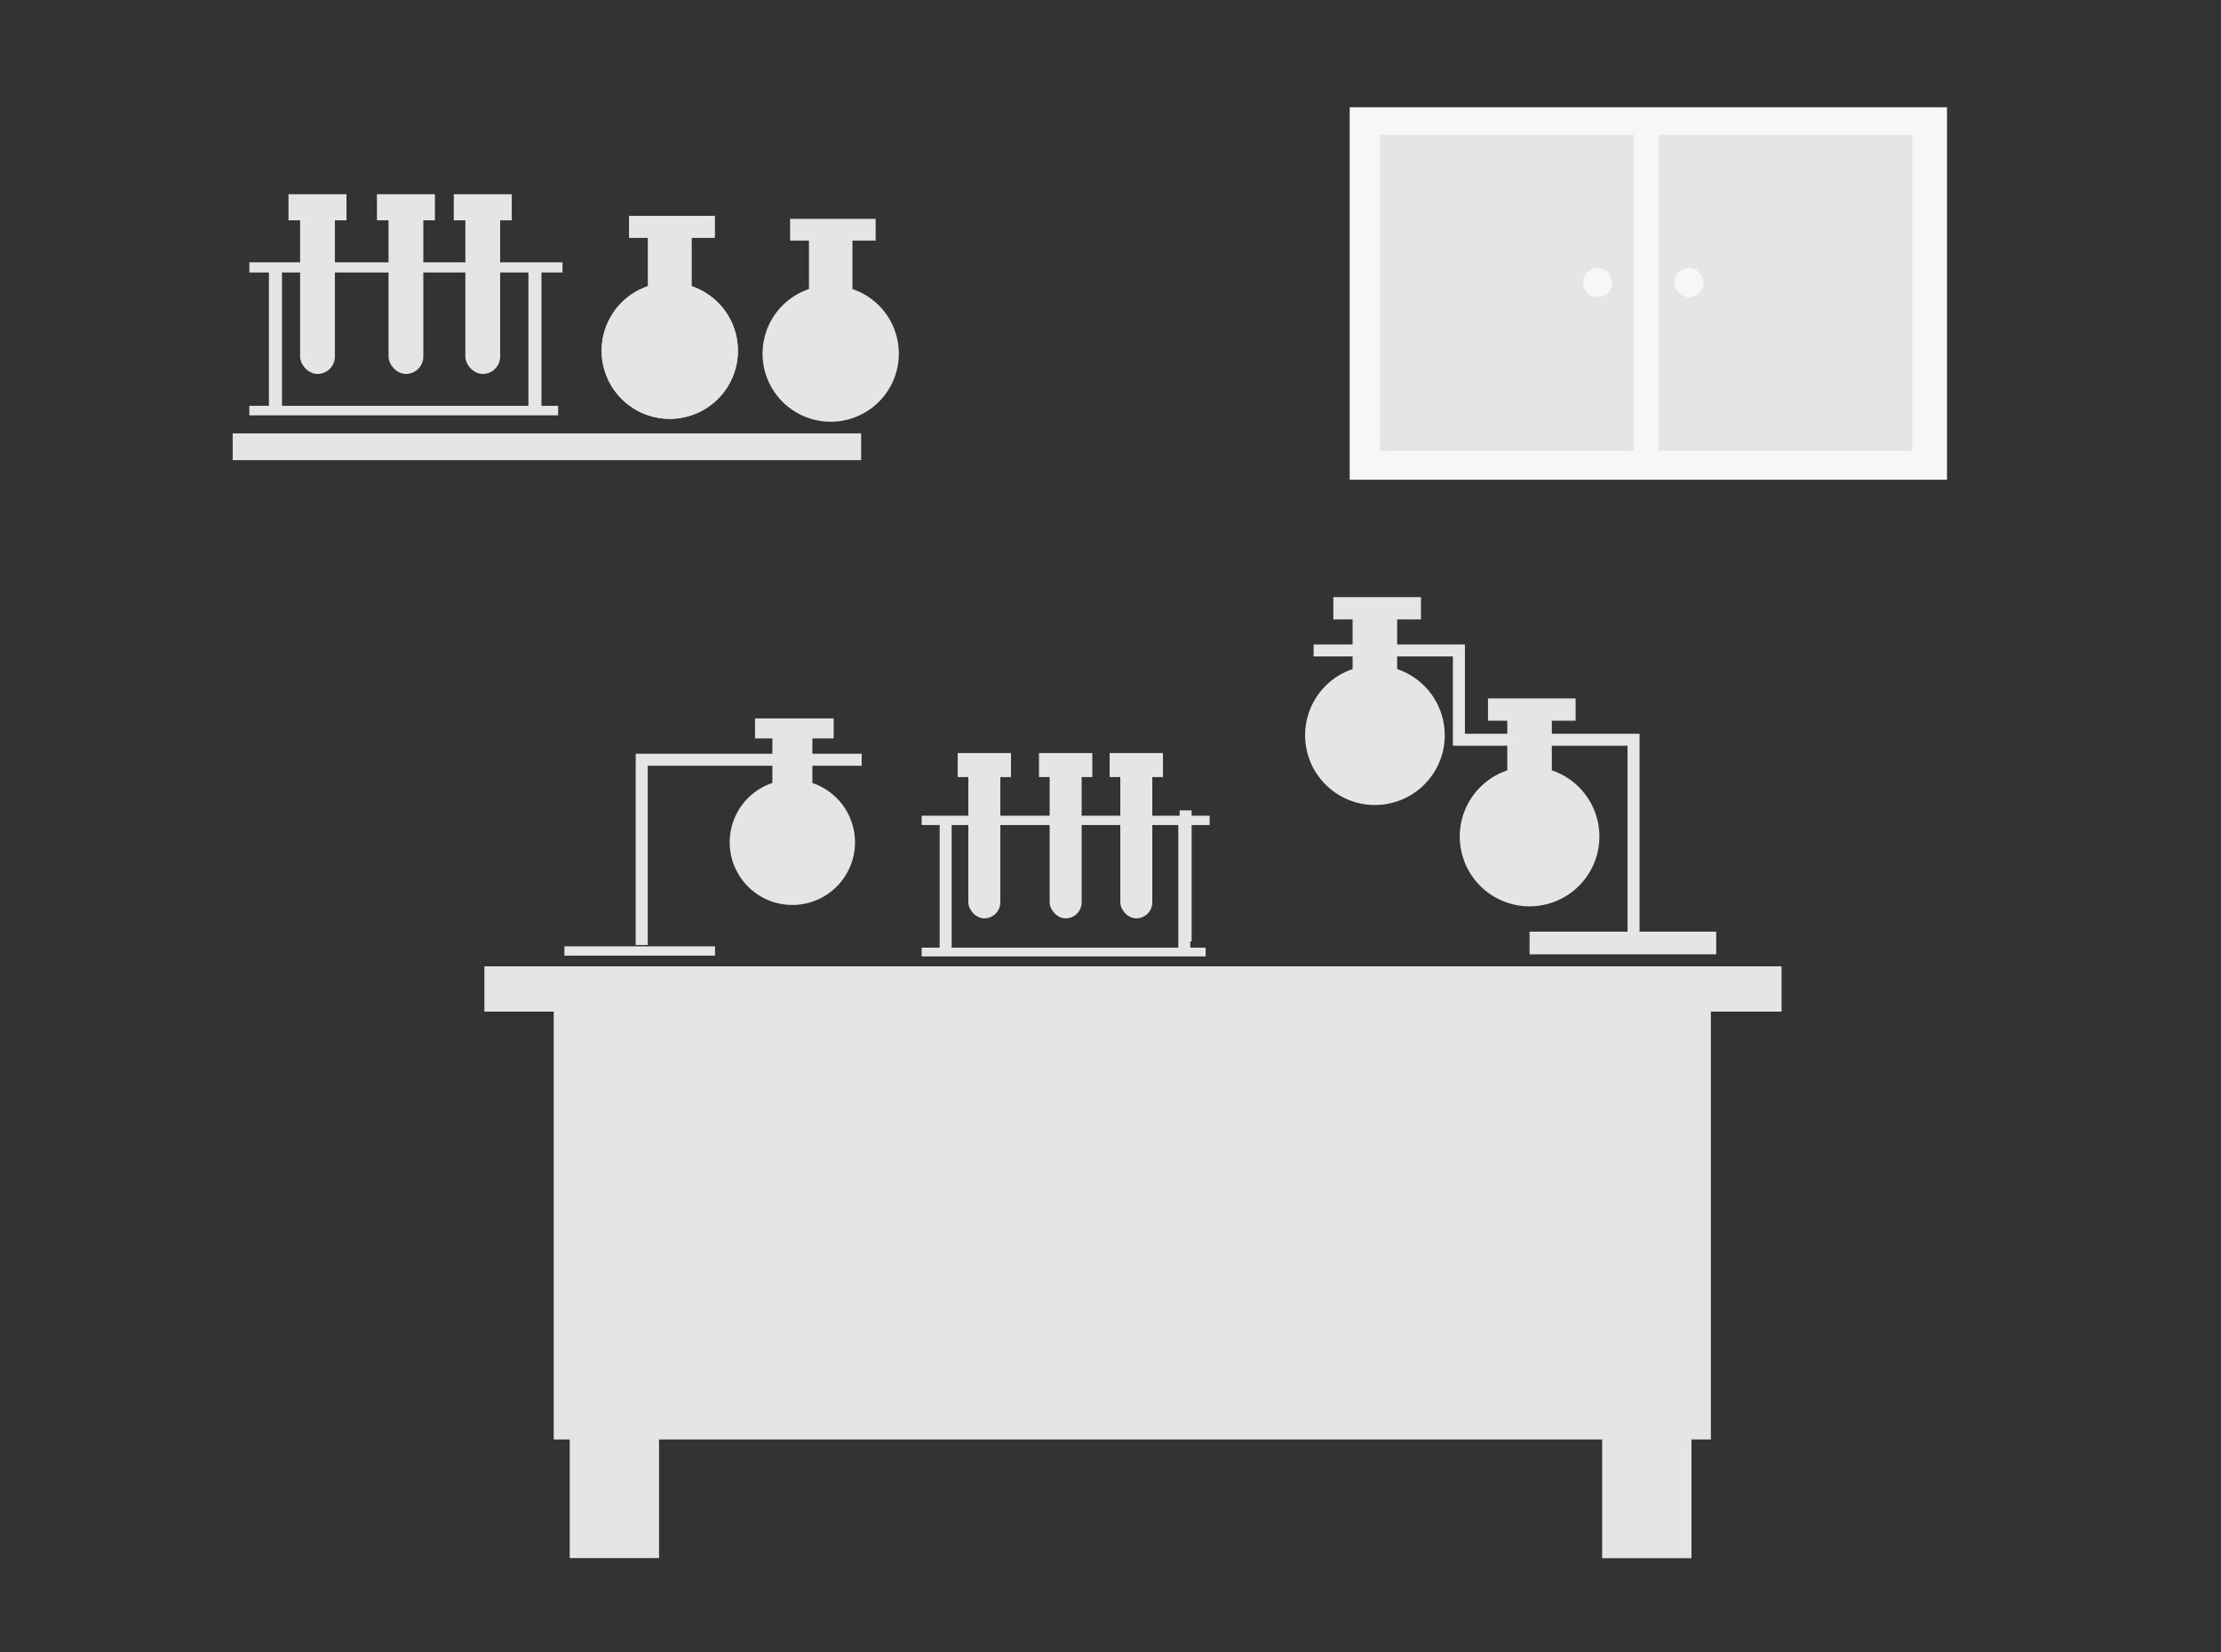 <svg id="Capa_1" data-name="Capa 1" xmlns="http://www.w3.org/2000/svg" viewBox="0 0 1532 1140"><rect x="0" y="0" width="1532" height="1140" fill="#333333" stroke="none"/><title>Mesa de trabajo 54</title><rect x="392.99" y="879.13" width="61.61" height="195.87" fill="#e5e5e5"/><rect x="334.14" y="666.72" width="894.73" height="31.26" fill="#e5e5e5"/><rect x="381.95" y="694.3" width="798.17" height="298.86" fill="#e5e5e5"/><rect x="1105.13" y="879.21" width="61.61" height="195.87" fill="#e5e5e5"/><rect x="389.31" y="652.92" width="103.91" height="6.44" fill="#e5e5e5"/><path d="M589.77,581.2a43.22,43.22,0,1,1-57-41V500.28h27.59v39.94A43.25,43.25,0,0,1,589.77,581.2Z" fill="#e5e5e5"/><rect x="520.81" y="495.68" width="54.25" height="13.79" fill="#e5e5e5"/><polyline points="442.64 652 442.64 524.19 594.37 524.19" fill="none" stroke="#e5e5e5" stroke-miterlimit="10" stroke-width="8.28"/><rect x="667.93" y="525.11" width="22.07" height="108.51" rx="11.03" fill="#e5e5e5"/><rect x="660.58" y="519.59" width="36.78" height="16.55" fill="#e5e5e5"/><rect x="724.03" y="525.11" width="22.07" height="108.51" rx="11.03" fill="#e5e5e5"/><rect x="716.67" y="519.59" width="36.78" height="16.55" fill="#e5e5e5"/><rect x="772.76" y="525.11" width="22.07" height="108.51" rx="11.03" fill="#e5e5e5"/><rect x="765.41" y="519.59" width="36.78" height="16.55" fill="#e5e5e5"/><line x1="635.75" y1="656.86" x2="831.62" y2="656.86" fill="#e5e5e5" stroke="#e5e5e5" stroke-miterlimit="10" stroke-width="6.05"/><rect x="635.75" y="562.81" width="198.62" height="6.44" fill="#e5e5e5"/><path d="M652.3,567.4v90.41" fill="none" stroke="#e5e5e5" stroke-miterlimit="10" stroke-width="8.28"/><path d="M816.9,565.57V656" fill="none" stroke="#e5e5e5" stroke-miterlimit="10" stroke-width="8.28"/><path d="M996.56,507.29A48.16,48.16,0,1,1,933,461.63V417.12h30.74v44.51A48.19,48.19,0,0,1,996.56,507.29Z" fill="#e5e5e5"/><rect x="919.71" y="412" width="60.45" height="15.37" fill="#e5e5e5"/><path d="M1103.23,577.18a48.16,48.16,0,1,1-63.53-45.66V487h30.74v44.51A48.18,48.18,0,0,1,1103.23,577.18Z" fill="#e5e5e5"/><rect x="1026.38" y="481.89" width="60.45" height="15.37" fill="#e5e5e5"/><rect x="1055.07" y="642.81" width="128.74" height="15.63" fill="#e5e5e5"/><path d="M1126.79,648.33V510.39H1006.33V448.78H906.1" fill="none" stroke="#e5e5e5" stroke-miterlimit="10" stroke-width="8.28"/><rect x="160.5" y="299" width="433.5" height="18.5" fill="#e5e5e5"/><rect x="207" y="140" width="24" height="118" rx="12" fill="#e5e5e5"/><rect x="199" y="134" width="40" height="18" fill="#e5e5e5"/><rect x="268" y="140" width="24" height="118" rx="12" fill="#e5e5e5"/><rect x="260" y="134" width="40" height="18" fill="#e5e5e5"/><rect x="321" y="140" width="24" height="118" rx="12" fill="#e5e5e5"/><rect x="313" y="134" width="40" height="18" fill="#e5e5e5"/><line x1="172" y1="283.28" x2="385" y2="283.28" fill="#e5e5e5" stroke="#e5e5e5" stroke-miterlimit="10" stroke-width="6.58"/><polyline points="172 181 388 181 388 188 172 188" fill="#e5e5e5"/><path d="M190,186v98.32" fill="none" stroke="#e5e5e5" stroke-miterlimit="10" stroke-width="9"/><path d="M369,184v98.32" fill="none" stroke="#e5e5e5" stroke-miterlimit="10" stroke-width="9"/><rect x="930.93" y="511.31" width="36.78" height="16.55" fill="#e5e5e5"/><path d="M817.82,559.13v90.41" fill="none" stroke="#e5e5e5" stroke-miterlimit="10" stroke-width="8.28"/><path d="M509,242a47,47,0,1,1-62-44.56V154h30v43.44A47,47,0,0,1,509,242Z" fill="#e5e5e5"/><rect x="434" y="149" width="59" height="15" fill="#e5e5e5"/><path d="M509,242a47,47,0,1,1-62-44.56V154h30v43.44A47,47,0,0,1,509,242Z" fill="#e5e5e5"/><rect x="434" y="149" width="59" height="15" fill="#e5e5e5"/><path d="M620,244a47,47,0,1,1-62-44.56V156h30v43.44A47,47,0,0,1,620,244Z" fill="#e5e5e5"/><rect x="545" y="151" width="59" height="15" fill="#e5e5e5"/><rect x="931" y="74" width="412" height="257" fill="#f7f7f7"/><rect x="952" y="93" width="175" height="218" fill="#e5e5e5"/><rect x="1144" y="93" width="175" height="218" fill="#e5e5e5"/><circle cx="1102" cy="195" r="10" fill="#f7f7f7"/><circle cx="1165" cy="195" r="10" fill="#f7f7f7"/></svg>